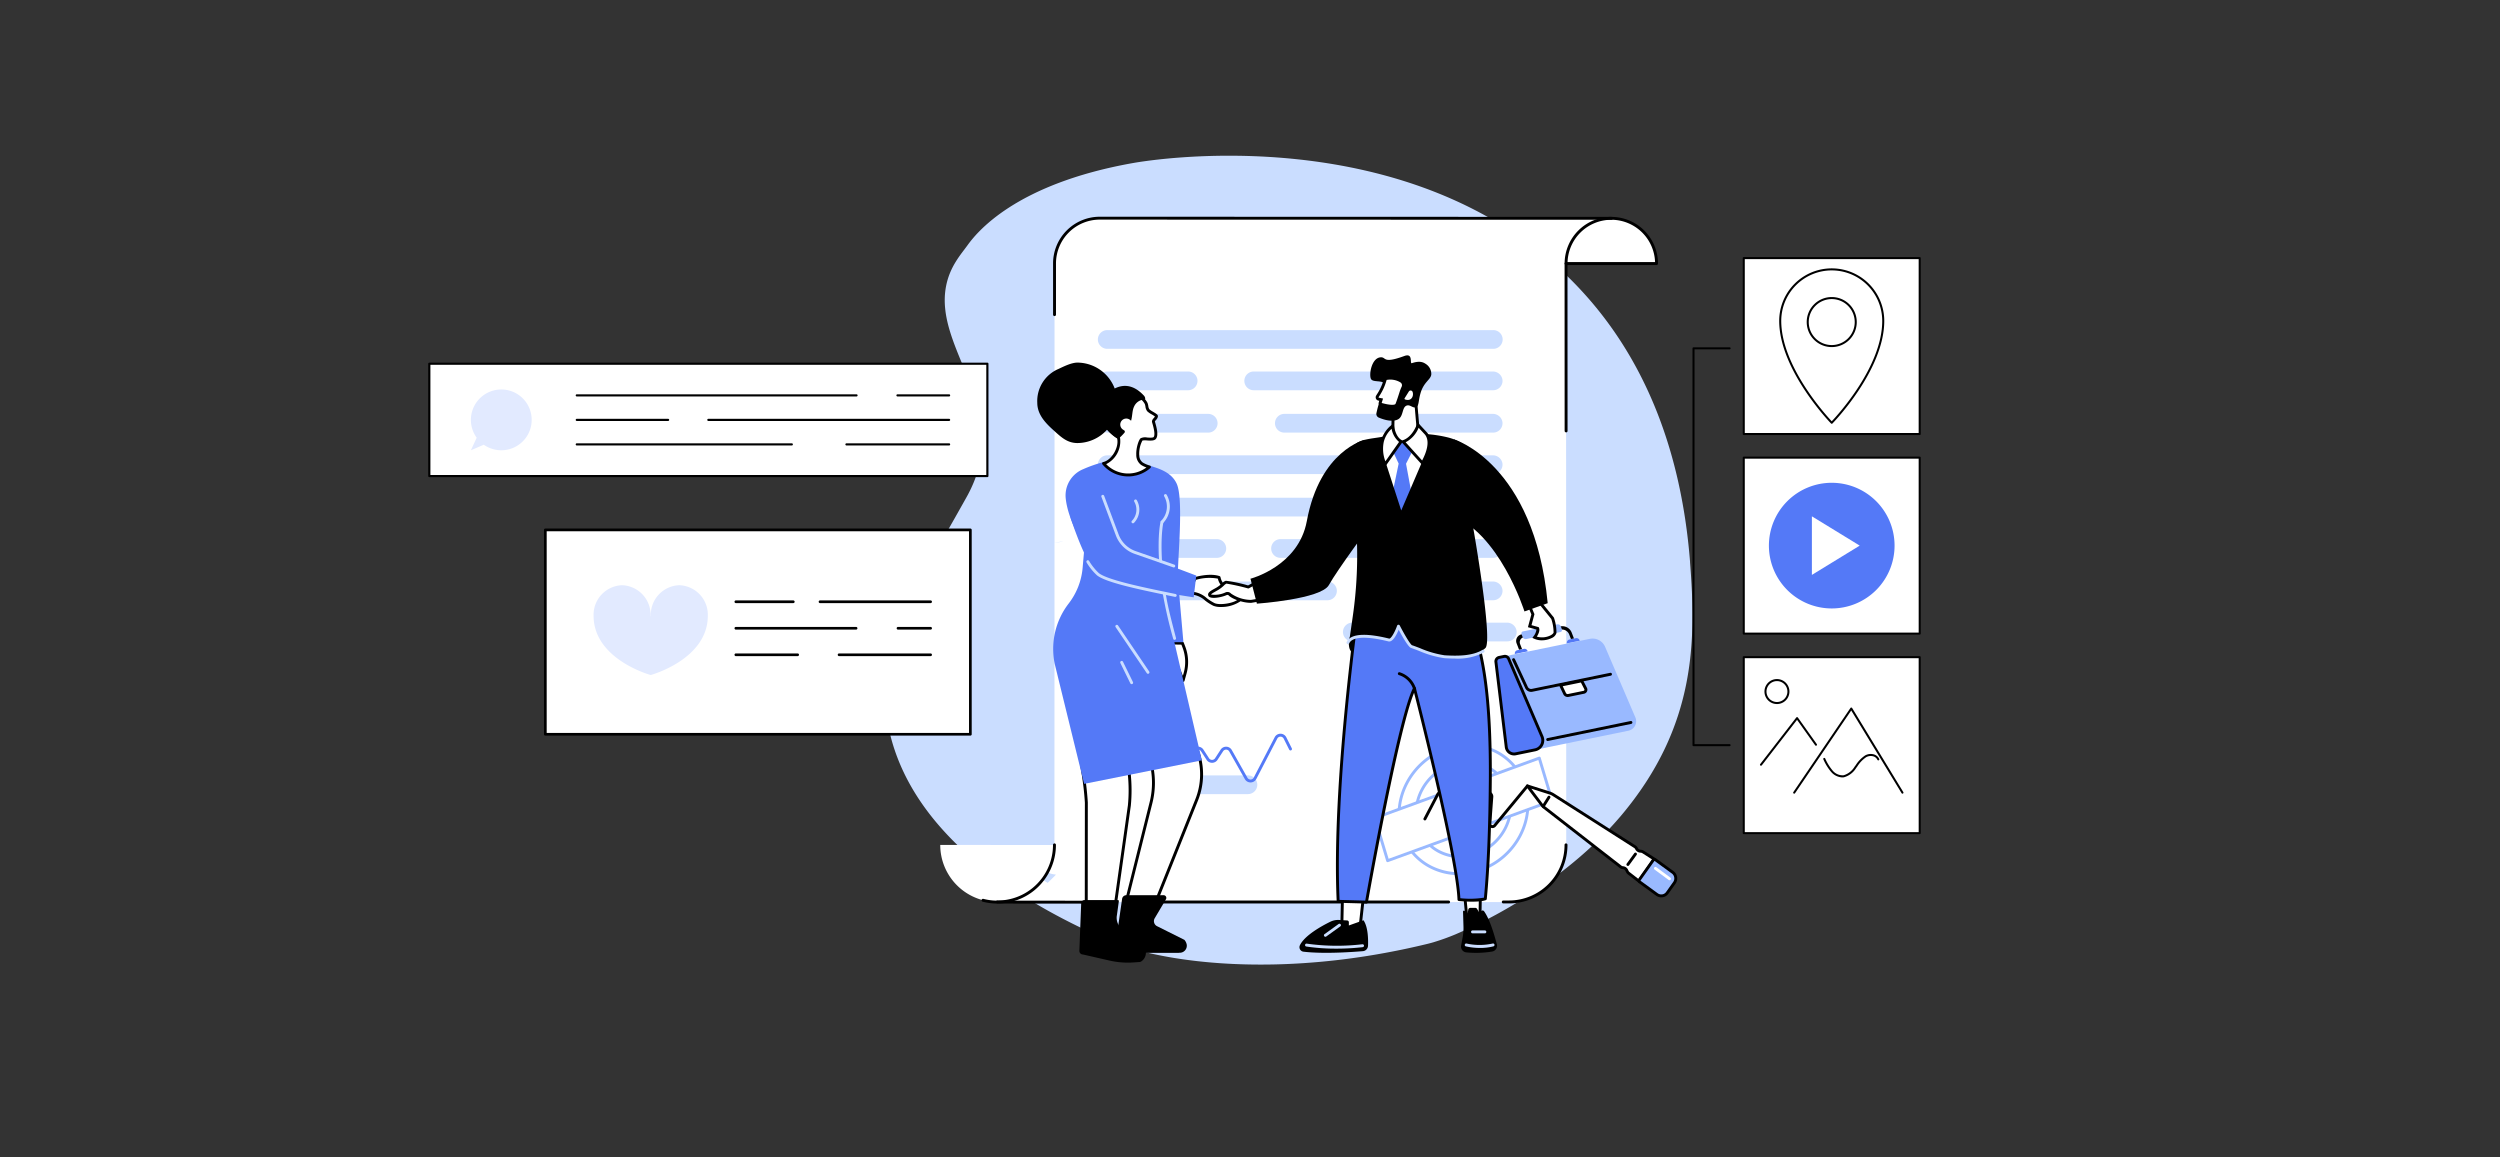 <svg xmlns="http://www.w3.org/2000/svg" xmlns:xlink="http://www.w3.org/1999/xlink" width="648" height="300" viewBox="0 0 648 300">
  <rect x="0" y="0" width="648" height="300" fill="#333333" stroke="none"/>
  <defs>
    <clipPath id="clip-path">
      <rect id="Image" width="648" height="300" rx="10" transform="translate(0 2509.767)" fill="#fff"/>
    </clipPath>
    <clipPath id="clip-path-2">
      <rect id="Rectangle_34187" data-name="Rectangle 34187" width="145.207" height="29.672" fill="none"/>
    </clipPath>
    <clipPath id="clip-path-3">
      <rect id="Rectangle_34192" data-name="Rectangle 34192" width="59.156" height="149.575" fill="none"/>
    </clipPath>
    <clipPath id="clip-path-4">
      <rect id="Rectangle_34194" data-name="Rectangle 34194" width="110.866" height="53.672" fill="none"/>
    </clipPath>
  </defs>
  <g id="Creating_Content_to_Close_Deals" data-name="Creating Content to Close Deals" transform="translate(0 -2509.767)">
    <g id="Mask_Group_686" data-name="Mask Group 686" clip-path="url(#clip-path)">
      <g id="Group_121971" data-name="Group 121971" transform="translate(229.303 2550.13)">
        <path id="Path_60118" data-name="Path 60118" d="M208.763,105.336c-2.438-31.167-13.046-53.952-28.027-70.222h0c-.514-.559-1.334-1.438-2.365-2.483C136.447-9.849,69.53.985,64.451,1.884,33.6,7.348,23.725,20.09,21.424,23.281c-1.663,2.307-4.434,5.339-5.458,10.287-3.5,16.9,17.979,32.168,5.266,54.921-1.988,3.558-3.842,6.82-5.559,9.844h0C9.152,109.805,4.6,117.809,2.141,125.238c0,0,0,0,0,.005A39.937,39.937,0,0,0,0,137.982c-.04,13.071,4.889,24.714,13.453,34.9a78.029,78.029,0,0,0,5.527,5.9,0,0,0,0,0,0,0,95.664,95.664,0,0,0,8.934,7.584h0c.252.191.5.379.758.567q.442.328.89.649v0q2.033,1.473,4.182,2.888l3.016,1.929q3.661,2.275,7.595,4.393.788.424,1.583.842l.279.145q.667.347,1.342.692c.043.023.088.046.131.066.257.132.517.265.777.394h0q2.958,1.485,6.041,2.891,1.664.756,3.362,1.491a60.233,60.233,0,0,0,9.143,2.99c.876.219,1.79.433,2.732.639h.011q2.319.5,4.889.934c14.667,2.453,35.335,2.906,59.442-2.1q3.315-.687,6.716-1.514c.466-.115.956-.247,1.473-.4a58.5,58.5,0,0,0,5.7-2.049,125.669,125.669,0,0,0,26.891-15.748q1.479-1.126,2.931-2.311c1.4-1.137,2.784-2.316,4.133-3.53a92.131,92.131,0,0,0,9.044-9.281c19.352-23.049,19.377-45.157,17.777-65.623" fill="#caddff"/>
        <path id="Path_60119" data-name="Path 60119" d="M311.446,153.05a11.7,11.7,0,0,0-11.724-11.729h-.306l-18.16-.005h0l-114.123-.035A11.731,11.731,0,0,0,155.4,153.007v13.28l0,59.207a10.778,10.778,0,0,1,2-.4c.09-.009.179-.014.268-.021l-2.271.417-.02,78.232,0,.025-4.447,0h-1.329l-3.448,0-4.072,0-2.352,0-13.949-.008a14.8,14.8,0,0,0,14.8,14.8h52.283l35.651,0h44.72a14.8,14.8,0,0,0,14.8-14.8V302.9l0-4.443v-5.605l-.018-51.465,0-7.356L288,196.421l-.015-43.376h5.575ZM153.622,313.568q-.663-.413-1.3-.821a.616.616,0,0,0,.051-.066c.2-.265.4-.541.581-.821a14.766,14.766,0,0,0,.963-1.7,3.029,3.029,0,0,1-.156.316c-.3.507.672.795,2.014.957q-.995,1.039-2.149,2.131" transform="translate(-111.371 -125.094)" fill="#fff"/>
        <path id="Path_60120" data-name="Path 60120" d="M252.036,1571.363a.379.379,0,0,1,0-.758,14.326,14.326,0,0,0,11.434-5.632.552.552,0,0,0,.035-.044l.016-.022c.182-.236.367-.5.565-.8a14.388,14.388,0,0,0,2.373-7.9v-.024a.379.379,0,1,1,.758,0v.025a15.146,15.146,0,0,1-2.5,8.317c-.206.313-.4.586-.59.834a1.018,1.018,0,0,1-.072.093,15.064,15.064,0,0,1-12.019,5.91" transform="translate(-222.824 -1377.553)"/>
        <path id="Path_60121" data-name="Path 60121" d="M1538.651,150.773a.379.379,0,0,1-.379-.379,12.117,12.117,0,0,1,12.1-12.1.379.379,0,1,1,0,.758,11.358,11.358,0,0,0-11.345,11.346.379.379,0,0,1-.379.379" transform="translate(-1362.027 -122.447)"/>
        <path id="Path_60122" data-name="Path 60122" d="M513.972,193.877a.379.379,0,0,1-.379-.379l-.015-43.376a.379.379,0,0,1,.379-.379l23.074,0a11.362,11.362,0,0,0-11.34-10.971l-132.59-.039a11.361,11.361,0,0,0-11.35,11.347v13.278a.379.379,0,1,1-.758,0V150.085a12.12,12.12,0,0,1,12.108-12.1l132.59.039a12.119,12.119,0,0,1,12.1,12.107.379.379,0,0,1-.379.379l-23.08,0,.015,43a.379.379,0,0,1-.379.379" transform="translate(-337.342 -122.172)"/>
        <path id="Path_60123" data-name="Path 60123" d="M245.649,1682.339h0l-22.44-.022a15.139,15.139,0,0,1-3.813-.486.379.379,0,0,1,.191-.733,14.387,14.387,0,0,0,3.622.462l22.44.022a.379.379,0,0,1,0,.758" transform="translate(-194.008 -1488.479)"/>
        <path id="Path_60124" data-name="Path 60124" d="M559.53,1685.766a.379.379,0,0,1,0-.758l81.729,0a.379.379,0,1,1,0,.758Z" transform="translate(-495.086 -1491.951)"/>
        <path id="Path_60125" data-name="Path 60125" d="M1398.128,1571.326h-1.516a.379.379,0,1,1,0-.758h1.516a14.409,14.409,0,0,0,14.363-14.421.379.379,0,0,1,.758,0,15.167,15.167,0,0,1-15.121,15.179" transform="translate(-1236.262 -1377.52)"/>
        <path id="Path_60126" data-name="Path 60126" d="M482.351,396.941a2.438,2.438,0,0,0,2.448,2.427h99.993a2.428,2.428,0,1,0,0-4.855H484.8a2.438,2.438,0,0,0-2.448,2.427" transform="translate(-427.086 -349.314)" fill="#caddff"/>
        <path id="Path_60127" data-name="Path 60127" d="M482.351,776.122a2.438,2.438,0,0,0,2.448,2.427H573.95a2.428,2.428,0,1,0,0-4.855H484.8a2.438,2.438,0,0,0-2.448,2.427" transform="translate(-427.086 -685.051)" fill="#caddff"/>
        <path id="Path_60128" data-name="Path 60128" d="M644.455,1404.285a2.438,2.438,0,0,0,2.447,2.427h17.823a2.428,2.428,0,1,0,0-4.855H646.9a2.438,2.438,0,0,0-2.447,2.428" transform="translate(-570.617 -1241.242)" fill="#caddff"/>
        <path id="Path_60129" data-name="Path 60129" d="M484.8,963.286a2.436,2.436,0,0,0-2.442,2.59,2.5,2.5,0,0,0,2.526,2.266h56.932a2.428,2.428,0,1,0,0-4.855Z" transform="translate(-427.086 -852.92)" fill="#caddff"/>
        <path id="Path_60130" data-name="Path 60130" d="M1168.7,963.286h-24.34a2.428,2.428,0,1,0,0,4.855h24.425a2.436,2.436,0,0,0,2.442-2.59,2.5,2.5,0,0,0-2.526-2.266" transform="translate(-1011.08 -852.92)" fill="#caddff"/>
        <path id="Path_60131" data-name="Path 60131" d="M932.1,867.376H877.141a2.428,2.428,0,1,0,0,4.855h55.041a2.437,2.437,0,0,0,2.442-2.59,2.5,2.5,0,0,0-2.526-2.266" transform="translate(-774.477 -767.998)" fill="#caddff"/>
        <path id="Path_60132" data-name="Path 60132" d="M1079.532,1056.325h-40.016a2.428,2.428,0,1,0,0,4.855h40.1a2.436,2.436,0,0,0,2.442-2.59,2.5,2.5,0,0,0-2.526-2.266" transform="translate(-918.248 -935.299)" fill="#caddff"/>
        <path id="Path_60133" data-name="Path 60133" d="M484.8,867.376a2.436,2.436,0,0,0-2.442,2.59,2.5,2.5,0,0,0,2.526,2.266h28.246a2.428,2.428,0,1,0,0-4.855Z" transform="translate(-427.086 -767.998)" fill="#caddff"/>
        <path id="Path_60134" data-name="Path 60134" d="M484.8,677.785a2.436,2.436,0,0,0-2.442,2.59,2.5,2.5,0,0,0,2.526,2.266h61.828a2.428,2.428,0,1,0,0-4.856Z" transform="translate(-427.086 -600.129)" fill="#caddff"/>
        <path id="Path_60135" data-name="Path 60135" d="M1246.359,677.785h-14.292a2.428,2.428,0,1,0,0,4.856h14.376a2.436,2.436,0,0,0,2.442-2.59,2.5,2.5,0,0,0-2.526-2.266" transform="translate(-1088.738 -600.129)" fill="#caddff"/>
        <path id="Path_60136" data-name="Path 60136" d="M484.8,488.194a2.436,2.436,0,0,0-2.442,2.59,2.5,2.5,0,0,0,2.526,2.266h20.859a2.428,2.428,0,1,0,0-4.856Z" transform="translate(-427.086 -432.262)" fill="#caddff"/>
        <path id="Path_60137" data-name="Path 60137" d="M877.98,488.194H816.021a2.428,2.428,0,1,0,0,4.856h62.044a2.436,2.436,0,0,0,2.442-2.59,2.5,2.5,0,0,0-2.526-2.266" transform="translate(-720.359 -432.262)" fill="#caddff"/>
        <path id="Path_60138" data-name="Path 60138" d="M484.8,584.1a2.436,2.436,0,0,0-2.442,2.59,2.5,2.5,0,0,0,2.526,2.266H510.9a2.428,2.428,0,1,0,0-4.855Z" transform="translate(-427.086 -517.184)" fill="#caddff"/>
        <path id="Path_60139" data-name="Path 60139" d="M939.709,584.1H885.737a2.428,2.428,0,1,0,0,4.855h54.056a2.436,2.436,0,0,0,2.442-2.59,2.5,2.5,0,0,0-2.526-2.266" transform="translate(-782.088 -517.184)" fill="#caddff"/>
        <path id="Path_60140" data-name="Path 60140" d="M655.247,1320.561a.379.379,0,0,1-.329-.567l4.662-8.158a1.691,1.691,0,0,1,2.885-.083l1.452,2.233a.933.933,0,0,0,1.564,0l1.444-2.222a1.691,1.691,0,0,1,2.89.09l4.048,7.176a.933.933,0,0,0,1.64-.029l5.431-10.459a1.683,1.683,0,0,1,1.5-.911h.013a1.684,1.684,0,0,1,1.5.935l1.426,2.853a.379.379,0,0,1-.678.339l-1.427-2.853a.933.933,0,0,0-1.662-.013l-5.431,10.459a1.691,1.691,0,0,1-2.973.052l-4.048-7.176a.926.926,0,0,0-.783-.474.937.937,0,0,0-.811.424l-1.444,2.222a1.685,1.685,0,0,1-1.418.769h0a1.685,1.685,0,0,1-1.417-.769l-1.452-2.233a.933.933,0,0,0-1.592.045l-4.662,8.158a.378.378,0,0,1-.329.191" transform="translate(-579.838 -1157.813)" fill="#5479f7"/>
        <path id="Path_60141" data-name="Path 60141" d="M1176.205,1364.1a16.174,16.174,0,0,1-7.282-1.715,15.3,15.3,0,0,1-7.853-9.378c-2.636-8.787,2.562-18.612,11.585-21.9a16.719,16.719,0,0,1,13.347.621,15.3,15.3,0,0,1,7.853,9.378c2.636,8.787-2.561,18.612-11.585,21.9a17.709,17.709,0,0,1-6.066,1.094m2.516-33.329a16.946,16.946,0,0,0-5.805,1.048c-8.654,3.154-13.641,12.561-11.119,20.971a14.546,14.546,0,0,0,7.467,8.919,15.968,15.968,0,0,0,12.748.586c8.654-3.154,13.642-12.561,11.119-20.971a14.546,14.546,0,0,0-7.467-8.919,15.424,15.424,0,0,0-6.943-1.634" transform="translate(-1027.436 -1177.629)" fill="#99b9ff"/>
        <path id="Path_60142" data-name="Path 60142" d="M1210.739,1393.81a11.988,11.988,0,0,1-5.4-1.271,11.342,11.342,0,0,1-5.823-6.954c-1.952-6.509,1.9-13.785,8.577-16.22a12.389,12.389,0,0,1,9.89.461,11.342,11.342,0,0,1,5.823,6.954c1.953,6.509-1.9,13.785-8.577,16.22a13.111,13.111,0,0,1-4.493.81m1.849-24.5a12.361,12.361,0,0,0-4.232.764c-6.311,2.3-9.95,9.159-8.111,15.29a10.592,10.592,0,0,0,5.437,6.495,11.637,11.637,0,0,0,9.291.426c6.311-2.3,9.95-9.159,8.111-15.29a10.592,10.592,0,0,0-5.437-6.494,11.236,11.236,0,0,0-5.058-1.19" transform="translate(-1061.637 -1211.756)" fill="#99b9ff"/>
        <path id="Path_60143" data-name="Path 60143" d="M1154.9,1373.781l-42.625,15.534-3.317-11.057,42.625-15.534Z" transform="translate(-981.896 -1206.592)" fill="#fff"/>
        <path id="Path_60144" data-name="Path 60144" d="M1109.342,1386.766a.378.378,0,0,1-.363-.27l-3.317-11.057a.379.379,0,0,1,.233-.465l42.625-15.534a.379.379,0,0,1,.493.247l3.317,11.057a.379.379,0,0,1-.233.465l-42.625,15.534a.377.377,0,0,1-.13.023m-2.851-11.2,3.1,10.33,41.912-15.274-3.1-10.33Z" transform="translate(-978.969 -1203.664)" fill="#99b9ff"/>
        <path id="Path_60145" data-name="Path 60145" d="M1236.762,1433.7a1.09,1.09,0,0,1-.407-.079,1.032,1.032,0,0,1-.646-1.056l.519-6.956a.616.616,0,0,0-.437-.672.788.788,0,0,0-.919.38l-2.54,4.257a1.142,1.142,0,0,1-1.285.536,1.023,1.023,0,0,1-.766-1.005.27.27,0,0,0-.192-.274.381.381,0,0,0-.425.151l-2.669,3.534a1.142,1.142,0,0,1-1.215.43,1.024,1.024,0,0,1-.758-.892l-.751-6.747a.609.609,0,0,0-.515-.559.8.8,0,0,0-.862.442l-3.292,6.314a.379.379,0,1,1-.672-.35l3.291-6.313a1.564,1.564,0,0,1,1.674-.837,1.372,1.372,0,0,1,1.129,1.22l.752,6.747a.27.27,0,0,0,.205.245.382.382,0,0,0,.409-.155l2.669-3.535a1.131,1.131,0,0,1,1.268-.413,1.031,1.031,0,0,1,.711.989.269.269,0,0,0,.207.279.385.385,0,0,0,.436-.194l2.54-4.257a1.534,1.534,0,0,1,1.8-.714,1.365,1.365,0,0,1,.965,1.451l-.519,6.956a.273.273,0,0,0,.173.3.37.37,0,0,0,.431-.129l8.474-10.252a.379.379,0,0,1,.584.483l-8.474,10.252a1.159,1.159,0,0,1-.89.428" transform="translate(-1079.234 -1259.428)"/>
        <path id="Path_60146" data-name="Path 60146" d="M1486.978,1444.661l-3.969,5.737-2.671-2.079a1.189,1.189,0,0,1-.345-.432l-.144-.306a1.18,1.18,0,0,0-.976-.676,1.167,1.167,0,0,1-.63-.244l-19.865-15.439a2.373,2.373,0,0,1-.436-.441l-3.845-5.08,5.8,1.846a3.837,3.837,0,0,1,.9.422l21.145,13.482a1.189,1.189,0,0,1,.423.469l.024.048a1.18,1.18,0,0,0,.953.648l.2.017a1.166,1.166,0,0,1,.53.179Z" transform="translate(-1287.498 -1262.357)" fill="#fff"/>
        <path id="Path_60147" data-name="Path 60147" d="M1480.081,1447.849a.379.379,0,0,1-.233-.08l-2.671-2.079a1.574,1.574,0,0,1-.455-.569l-.144-.306a.8.8,0,0,0-.66-.459,1.541,1.541,0,0,1-.834-.322l-19.866-15.438a2.749,2.749,0,0,1-.505-.512l-3.845-5.079a.379.379,0,0,1,.417-.59l5.8,1.846a4.223,4.223,0,0,1,.988.463l21.146,13.482a1.569,1.569,0,0,1,.558.618l.024.047a.8.8,0,0,0,.646.441l.2.017a1.552,1.552,0,0,1,.7.238l2.9,1.847a.379.379,0,0,1,.108.535l-3.969,5.737a.381.381,0,0,1-.312.163m-27.889-24.352,3.125,4.128a1.99,1.99,0,0,0,.366.371l19.866,15.438a.783.783,0,0,0,.425.165,1.558,1.558,0,0,1,1.29.892l.144.306a.812.812,0,0,0,.235.294l2.354,1.833,3.517-5.084-2.565-1.635a.785.785,0,0,0-.357-.121l-.2-.017a1.565,1.565,0,0,1-1.261-.856l-.024-.047a.81.81,0,0,0-.288-.32l-21.145-13.482a3.456,3.456,0,0,0-.811-.38Z" transform="translate(-1284.568 -1259.428)"/>
        <path id="Path_60148" data-name="Path 60148" d="M1486.948,1451.231a.379.379,0,0,1-.32-.581l1.475-2.34a.379.379,0,1,1,.641.4l-1.475,2.34a.378.378,0,0,1-.321.177" transform="translate(-1316.248 -1282.217)"/>
        <path id="Path_60149" data-name="Path 60149" d="M1711.293,1601.175l-4.441-3.235a.422.422,0,0,1-.1-.585l3.591-5.061a.422.422,0,0,1,.593-.1l4.432,3.229a1.967,1.967,0,0,1,.478,2.715l-1.866,2.629a1.909,1.909,0,0,1-2.692.406" transform="translate(-1511.139 -1409.703)" fill="#99b9ff"/>
        <path id="Path_60150" data-name="Path 60150" d="M1709.526,1599.008a2.333,2.333,0,0,1-1.377-.454l-4.441-3.235a.8.8,0,0,1-.182-1.111l3.591-5.061a.8.8,0,0,1,1.125-.184l4.433,3.229a2.349,2.349,0,0,1,.564,3.24l-1.866,2.63a2.232,2.232,0,0,1-1.471.916,2.326,2.326,0,0,1-.376.031m-.931-1.066a1.57,1.57,0,0,0,1.185.288,1.478,1.478,0,0,0,.976-.607l1.866-2.63a1.589,1.589,0,0,0-.392-2.189l-4.432-3.229a.043.043,0,0,0-.033-.008.041.041,0,0,0-.028.017l-3.591,5.062a.043.043,0,0,0,.01.06Z" transform="translate(-1508.219 -1406.775)"/>
        <path id="Path_60151" data-name="Path 60151" d="M1678.469,1580.1a.379.379,0,0,1-.306-.6l1.951-2.687a.379.379,0,1,1,.613.445l-1.951,2.687a.378.378,0,0,1-.307.156" transform="translate(-1485.826 -1396.012)"/>
        <path id="Path_60152" data-name="Path 60152" d="M1744.656,1612.541a.379.379,0,0,1-.225-.074l-3.618-2.675a.379.379,0,1,1,.45-.609l3.619,2.675a.379.379,0,0,1-.226.684" transform="translate(-1541.227 -1424.748)" fill="#fff"/>
        <path id="Path_60153" data-name="Path 60153" d="M537.936,1278.721l2.345,6.3a17.822,17.822,0,0,1-.154,12.838l-12.9,32.261,8.137,6.916h-16.68l9.617-38.469a21.2,21.2,0,0,0-.163-10.9l-2.945-10.44Z" transform="translate(-459.252 -1130.895)" fill="#fff"/>
        <path id="Path_60154" data-name="Path 60154" d="M532.431,1334.484h-16.68a.379.379,0,0,1-.368-.471L525,1295.544a20.855,20.855,0,0,0-.16-10.7L521.9,1274.4a.379.379,0,0,1,.409-.479l12.748,1.492a.379.379,0,0,1,.311.244l2.345,6.3a18.167,18.167,0,0,1-.158,13.111l-12.8,32.008,7.929,6.74a.379.379,0,0,1-.245.668m-16.2-.758H531.4l-7.352-6.249a.379.379,0,0,1-.106-.429l12.9-32.261a17.41,17.41,0,0,0,.151-12.565l-2.264-6.082-11.955-1.4,2.791,9.9a21.612,21.612,0,0,1,.166,11.092Z" transform="translate(-456.324 -1127.965)"/>
        <path id="Path_60155" data-name="Path 60155" d="M441.782,1192.006l2.586,23.451a40.772,40.772,0,0,1,.053,8.434l-4.357,30.814,6.736,7.142a.847.847,0,0,1-.5,1.537l-13.063-1.4.034-38.875a75.451,75.451,0,0,0-.866-7.641l-2.107-12.746Z" transform="translate(-380.998 -1055.436)" fill="#fff"/>
        <path id="Path_60156" data-name="Path 60156" d="M443.381,1260.835l-.048,0-13.063-1.4a.379.379,0,0,1-.338-.377l.035-38.875a75.5,75.5,0,0,0-.861-7.579L427,1199.854a.379.379,0,0,1,.115-.339L438.6,1188.8a.379.379,0,0,1,.635.235l2.586,23.451a41.234,41.234,0,0,1,.053,8.512l-4.333,30.65,6.587,6.985a1.226,1.226,0,0,1-.743,2.2m-12.691-2.121,12.7,1.363a.468.468,0,0,0,.259-.849.388.388,0,0,1-.056-.048l-6.736-7.142a.379.379,0,0,1-.1-.313l4.357-30.814a40.45,40.45,0,0,0-.054-8.339l-2.5-22.7-10.781,10.059,2.074,12.546a76.109,76.109,0,0,1,.87,7.68Z" transform="translate(-378.07 -1052.508)"/>
        <path id="Path_60157" data-name="Path 60157" d="M528.294,1687.876h9.533a1.833,1.833,0,0,0,1.836-2.1,2.617,2.617,0,0,0-.61-1.247l-7.091-3.546a1.465,1.465,0,0,1-.6-2.057l2.912-4.913a.7.7,0,0,0-.6-1.056H524a1.1,1.1,0,0,0-1.087.942l-1.22,8.461-.607,3.4a1.5,1.5,0,0,0,1.389,1.765Z" transform="translate(-461.363 -1481.283)"/>
        <path id="Path_60158" data-name="Path 60158" d="M441.831,1684.006h8.656a.233.233,0,0,1,.231.265l-.5,3.638a3.723,3.723,0,0,0,1.087,3.392l.785.584,4.628,3.7a2.661,2.661,0,0,1-.086,4.242,1.014,1.014,0,0,1-.51.224l-1.519.109a21.447,21.447,0,0,1-6.315-.483l-6.869-1.57a.936.936,0,0,1-.935-.972l.473-12.292a.874.874,0,0,1,.873-.841" transform="translate(-390.016 -1491.064)"/>
        <path id="Path_60159" data-name="Path 60159" d="M645.281,1102.284l.389,1.018a10.779,10.779,0,0,1,.317,6.735l-.529,1.905-3.844-9.733Z" transform="translate(-568.104 -975.928)" fill="#fff"/>
        <path id="Path_60160" data-name="Path 60160" d="M642.53,1109.39a.379.379,0,0,1-.352-.24l-3.844-9.733a.379.379,0,0,1,.041-.355.361.361,0,0,1,.319-.162l3.666.074a.379.379,0,0,1,.346.243l.389,1.019a11.234,11.234,0,0,1,.329,6.972l-.529,1.905a.379.379,0,0,1-.345.277h-.02m-3.282-9.722,3.22,8.153.227-.817a10.473,10.473,0,0,0-.306-6.5l-.3-.78Z" transform="translate(-565.174 -972.994)"/>
        <path id="Path_60161" data-name="Path 60161" d="M693.468,952.015s3.706-1.109,6.2-.271a4.208,4.208,0,0,0,1.353,2.354c1.055.757,3.706,1.217,4.139,2.76s-4.978,2.732-6.845,1.867-3.49-2.868-5.3-2.868.46-3.842.46-3.842" transform="translate(-612.986 -842.424)" fill="#fff"/>
        <path id="Path_60162" data-name="Path 60162" d="M697.2,956.449a4.81,4.81,0,0,1-1.926-.319,12.93,12.93,0,0,1-2.113-1.347,5.785,5.785,0,0,0-3.03-1.486.988.988,0,0,1-.928-.482c-.59-1.035.781-3.456,1.062-3.931a.379.379,0,0,1,.218-.17c.156-.047,3.851-1.134,6.425-.267a.379.379,0,0,1,.252.29,3.847,3.847,0,0,0,1.2,2.115,7.534,7.534,0,0,0,1.327.649c1.225.515,2.614,1.1,2.956,2.316a1.194,1.194,0,0,1-.5,1.276,8.827,8.827,0,0,1-4.939,1.356m-6.359-7.049c-.668,1.167-1.219,2.621-.98,3.039.017.03.057.1.27.1a6.364,6.364,0,0,1,3.478,1.632,12.355,12.355,0,0,0,1.984,1.271c1.323.614,4.887.068,6.055-.926.216-.184.306-.351.265-.494-.243-.865-1.452-1.374-2.519-1.822a7.956,7.956,0,0,1-1.476-.732,4.353,4.353,0,0,1-1.452-2.364,12.251,12.251,0,0,0-5.625.3" transform="translate(-610.105 -839.484)"/>
        <path id="Path_60163" data-name="Path 60163" d="M412.661,740.036h2.073a.245.245,0,0,0,.245-.267c-.168-1.89-1.174-13.262-1.4-16.291-.248-3.306,1.617-20.316-.319-24.533-1.411-3.075-4.785-3.968-6.947-4.659-1.633,1.436-2.932,2.624-5.278,2.624a8.978,8.978,0,0,1-6.873-3.534A34.988,34.988,0,0,0,389,695.19a7.354,7.354,0,0,0-4.518,7.438c.544,5.838,4.872,12.668,4.872,12.668l-.479,5.478a17.555,17.555,0,0,1-3.6,9.209,19.271,19.271,0,0,0-3.634,15.659l7.624,31.106,30.513-6.1Z" transform="translate(-337.563 -613.934)" fill="#5479f7"/>
        <path id="Path_60164" data-name="Path 60164" d="M428.8,770.527l3.749,10.014a7.67,7.67,0,0,0,4.475,4.486l16.016,6.044-.667,5.636s-21.285-3.086-24.847-6c-3.333-2.727-7.09-14.726-7.09-14.726Z" transform="translate(-372.268 -682.246)" fill="#5479f7"/>
        <path id="Path_60165" data-name="Path 60165" d="M479.429,924.745a.384.384,0,0,1-.078-.008l-1.742-.361c-7.2-1.485-16.154-3.334-18.472-5.23a14.812,14.812,0,0,1-2.671-3.31.379.379,0,1,1,.64-.405,14.3,14.3,0,0,0,2.51,3.129c2.173,1.778,11.4,3.683,18.145,5.074l1.744.361a.379.379,0,0,1-.077.75" transform="translate(-404.115 -810.393)" fill="#caddff"/>
        <path id="Path_60166" data-name="Path 60166" d="M508.906,786.039a.381.381,0,0,1-.125-.021L498.6,782.456a8.054,8.054,0,0,1-4.7-4.711l-3.749-10.014a.379.379,0,1,1,.71-.266l3.749,10.014a7.29,7.29,0,0,0,4.254,4.265l10.17,3.559a.379.379,0,0,1-.125.737" transform="translate(-433.969 -679.316)" fill="#caddff"/>
        <path id="Path_60167" data-name="Path 60167" d="M632.26,999.531a.379.379,0,0,1-.366-.283l-.019-.073a118.8,118.8,0,0,1-2.672-11.6.379.379,0,0,1,.75-.113c.5,3.319,1.546,7.3,2.655,11.521l.019.073a.379.379,0,0,1-.367.475" transform="translate(-557.109 -874.041)" fill="#caddff"/>
        <path id="Path_60168" data-name="Path 60168" d="M620.3,836.377a.379.379,0,0,1-.378-.356c-.41-6.849.347-10.044.379-10.176a.379.379,0,0,1,.736.18c-.008.032-.76,3.236-.359,9.952a.379.379,0,0,1-.356.4H620.3" transform="translate(-548.789 -730.969)" fill="#caddff"/>
        <path id="Path_60169" data-name="Path 60169" d="M558.78,783.829a.379.379,0,0,1-.273-.642,4.172,4.172,0,0,0,.617-4.971.379.379,0,0,1,.657-.378,4.93,4.93,0,0,1-.729,5.875.378.378,0,0,1-.273.116" transform="translate(-494.422 -688.551)" fill="#caddff"/>
        <path id="Path_60170" data-name="Path 60170" d="M624.869,773.08a.379.379,0,0,1-.273-.642,5.353,5.353,0,0,0,.792-6.378.379.379,0,0,1,.657-.378,6.11,6.11,0,0,1-.9,7.281.377.377,0,0,1-.273.116" transform="translate(-552.939 -677.787)" fill="#caddff"/>
        <path id="Path_60171" data-name="Path 60171" d="M530.385,1073.976a.378.378,0,0,1-.314-.167l-8.078-11.933a.379.379,0,1,1,.628-.425l8.078,11.933a.379.379,0,0,1-.313.591" transform="translate(-462.129 -939.691)" fill="#caddff"/>
        <path id="Path_60172" data-name="Path 60172" d="M535.839,1148.906a.379.379,0,0,1-.34-.212l-2.586-5.271a.379.379,0,0,1,.68-.334l2.586,5.271a.379.379,0,0,1-.34.546" transform="translate(-471.82 -1011.934)" fill="#caddff"/>
        <path id="Path_60173" data-name="Path 60173" d="M502.959,535.146c-.032-.353-1.734-1.092-2.119-1.541s-.321-1.124-.546-1.734a4.607,4.607,0,0,0-1.07-1.354c-4.723-5.708-10.045.6-10.045.6-1.127,1.573-.723,3.888-.162,5.2a11.3,11.3,0,0,0,4.069,4.336q.047.194.08.38c.425,2.391-1.5,5.757-3.863,6.328l-.064.016a8.318,8.318,0,0,0,11.884.9,7.662,7.662,0,0,1-1.957-.852c-2.067-1.393-.6-5.867-.091-6.285s2.923.3,3.449-.388c.775-1.008-.367-4.011-.367-4.3,0-.137.188-.362.383-.6.215-.26.437-.534.42-.72" transform="translate(-432.496 -467.619)" fill="#fff"/>
        <path id="Path_60174" data-name="Path 60174" d="M492.738,547.817a8.7,8.7,0,0,1-6.678-3.119.379.379,0,0,1,.2-.612l.064-.016c2.073-.5,3.98-3.641,3.58-5.894q-.018-.1-.041-.209a11.333,11.333,0,0,1-4.083-4.425c-.525-1.231-1.073-3.789.2-5.571l.018-.024c.108-.128,2.675-3.126,5.927-3.126h.025a6.068,6.068,0,0,1,4.656,2.5,4.708,4.708,0,0,1,1.152,1.487,4.485,4.485,0,0,1,.189.771,1.788,1.788,0,0,0,.289.847,5.48,5.48,0,0,0,.949.639c.8.478,1.226.744,1.26,1.114h0a1.555,1.555,0,0,1-.505,1,3.65,3.65,0,0,0-.29.379c.017.067.066.241.11.4.313,1.108.9,3.17.173,4.11-.417.541-1.378.482-2.307.426a3.816,3.816,0,0,0-1.206.027,7.255,7.255,0,0,0-.821,3.845,2.319,2.319,0,0,0,.887,1.829,7.289,7.289,0,0,0,1.861.805.379.379,0,0,1,.135.646,8.7,8.7,0,0,1-5.746,2.173m-5.713-3.18a7.937,7.937,0,0,0,10.435.86,6.435,6.435,0,0,1-1.395-.676,3.181,3.181,0,0,1-1.235-2.639c-.078-1.752.63-3.859,1.117-4.254a2.714,2.714,0,0,1,1.727-.193c.557.034,1.49.091,1.661-.131.491-.638-.085-2.675-.3-3.442a2.756,2.756,0,0,1-.145-.627,1.452,1.452,0,0,1,.454-.819,3.787,3.787,0,0,0,.324-.432,7.5,7.5,0,0,0-.866-.563,5.158,5.158,0,0,1-1.138-.8,2.388,2.388,0,0,1-.459-1.205,3.837,3.837,0,0,0-.154-.644,4.111,4.111,0,0,0-.965-1.2.387.387,0,0,1-.041-.043,5.363,5.363,0,0,0-4.095-2.252h-.021c-2.815,0-5.174,2.657-5.339,2.847-1.068,1.508-.574,3.737-.112,4.819a10.956,10.956,0,0,0,3.916,4.159.378.378,0,0,1,.173.236q.05.205.085.4a6.623,6.623,0,0,1-3.626,6.594m12.695-12.3h0Z" transform="translate(-429.607 -464.691)"/>
        <path id="Path_60175" data-name="Path 60175" d="M345.3,478.448a9.042,9.042,0,0,1,5.489-8.778c1.342-.63,3.357-1.649,4.938-1.649a10.427,10.427,0,0,1,0,20.853c-2.673,0-4.245-1.548-6.09-3.2-2.13-1.909-4.336-4.14-4.336-7.225" transform="translate(-305.74 -414.398)"/>
        <path id="Path_60176" data-name="Path 60176" d="M497.135,523.321c-4.334-4.742-8.326-1.814-9.959-.181a5.6,5.6,0,0,0-1.448,2.373,6.41,6.41,0,0,0,.44,4.407,11.305,11.305,0,0,0,3.913,4.318.549.549,0,0,0,.679-.051,14.236,14.236,0,0,0,1.275-1.309.414.414,0,0,0-.1-.628,2.023,2.023,0,0,1-.18-.119,1.562,1.562,0,1,1,1.844-2.488,1.992,1.992,0,0,1,.155.128c.392-1.432.255-2.607.79-3.706a3.079,3.079,0,0,1,2.782-1.805c.277-.33-.185-.939-.185-.939" transform="translate(-429.881 -461.076)"/>
        <path id="Path_60177" data-name="Path 60177" d="M1308.8,1637.042l.924,9.678h3.433l.166-9.519Z" transform="translate(-1158.848 -1449.482)" fill="#fff"/>
        <path id="Path_60178" data-name="Path 60178" d="M1310.229,1644.172H1306.8a.379.379,0,0,1-.377-.343l-.924-9.679a.378.378,0,0,1,.1-.3.383.383,0,0,1,.289-.119l4.523.16a.379.379,0,0,1,.365.385l-.166,9.519a.379.379,0,0,1-.379.372m-3.089-.758h2.716l.153-8.774-3.72-.131Z" transform="translate(-1155.92 -1446.555)"/>
        <path id="Path_60179" data-name="Path 60179" d="M1305.261,1713.059a25.524,25.524,0,0,0,6.72-.217,1.523,1.523,0,0,0,1.209-1.912c-.623-2.216-1.7-6.245-3.3-8.523a.485.485,0,0,0-.823.05l-.288.531-.724-1.212a.541.541,0,0,0-.413-.26l-1.265.007a.541.541,0,0,0-.583.445l-.179,1.02-.767-.681a.25.25,0,0,0-.417.194l.114,3.938a12.532,12.532,0,0,1-.205,2.65l-.428,2.307a1.521,1.521,0,0,0,1.347,1.664" transform="translate(-1154.514 -1506.566)"/>
        <path id="Path_60180" data-name="Path 60180" d="M1316.294,1783.326a16.753,16.753,0,0,1-3.733-.412.379.379,0,0,1,.184-.735,15.625,15.625,0,0,0,6.781,0,.379.379,0,0,1,.193.733,13.561,13.561,0,0,1-3.426.413" transform="translate(-1161.924 -1577.98)" fill="#caddff"/>
        <path id="Path_60181" data-name="Path 60181" d="M1330.225,1753.388h-3.2a.379.379,0,0,1,0-.758h3.2a.379.379,0,0,1,0,.758" transform="translate(-1174.65 -1551.826)" fill="#caddff"/>
        <path id="Path_60182" data-name="Path 60182" d="M1039.944,1641.175l-1.24,11.28-4.739.994.288-13.227Z" transform="translate(-915.5 -1452.297)" fill="#fff"/>
        <path id="Path_60183" data-name="Path 60183" d="M1031.038,1650.9a.379.379,0,0,1-.379-.387l.288-13.227a.379.379,0,0,1,.442-.365l5.69.953a.379.379,0,0,1,.314.415l-1.239,11.28a.38.38,0,0,1-.3.33l-4.739.993a.381.381,0,0,1-.078.008m.658-13.16-.268,12.312,4-.839,1.17-10.651Z" transform="translate(-912.572 -1449.369)"/>
        <path id="Path_60184" data-name="Path 60184" d="M956.228,1735.629c.069-1.76,0-4.907-1.179-6.629l-3.791,1.352v-.811a.473.473,0,0,0-.424-.49l-2.114-.121a4.591,4.591,0,0,0-2.3.473c-2.131,1.049-6.6,3.491-7.848,6.075a1.169,1.169,0,0,0,.908,1.667c2.029.252,6.733.571,15.414-.132a1.447,1.447,0,0,0,1.329-1.382" transform="translate(-830.938 -1530.834)"/>
        <path id="Path_60185" data-name="Path 60185" d="M959.177,1783.747a50.925,50.925,0,0,1-7.9-.552.379.379,0,0,1,.131-.746,55.84,55.84,0,0,0,14.426.162.379.379,0,1,1,.087.753,58.691,58.691,0,0,1-6.745.384" transform="translate(-842.01 -1578.223)" fill="#caddff"/>
        <path id="Path_60186" data-name="Path 60186" d="M994.175,1740.826a.379.379,0,0,1-.222-.686l3.65-2.628a.379.379,0,0,1,.443.615l-3.65,2.628a.377.377,0,0,1-.221.071" transform="translate(-879.934 -1538.377)" fill="#caddff"/>
        <path id="Path_60187" data-name="Path 60187" d="M1050.594,1066.86l4.05-2.578,7.269,3.929a29.117,29.117,0,0,1-7.039,3.127c-6.362,1.747-4.28-4.477-4.28-4.477" transform="translate(-929.936 -942.344)"/>
        <path id="Path_60188" data-name="Path 60188" d="M1029.84,970.936s-6.863,46.887-5.416,78.029l7.332.2s8.4-47.535,12.442-55.391c0,0,11.11,43.338,11.534,54.735,0,0,4.89.492,6.838-.21,1.047-11,1.239-23.653,1.292-30.8.15-20.456-1.8-29.748-2.873-34.156-.983-4.048-2.038-7.337-2.808-9.562l-2.572-7.346Z" transform="translate(-906.875 -855.703)" fill="#5479f7"/>
        <path id="Path_60189" data-name="Path 60189" d="M1028.846,1046.612h-.01l-7.332-.2a.379.379,0,0,1-.368-.361c-1.433-30.822,5.35-77.632,5.419-78.1a.379.379,0,0,1,.31-.319l25.77-4.506a.379.379,0,0,1,.423.248l2.572,7.346c1.085,3.135,2.033,6.363,2.818,9.6,1.306,5.38,3.026,14.783,2.883,34.249-.092,12.568-.515,22.654-1.293,30.833a.379.379,0,0,1-.249.321c-2.007.723-6.8.251-7,.231a.379.379,0,0,1-.341-.363c-.381-10.243-9.566-46.929-11.257-53.61-4.116,10.032-11.887,53.861-11.968,54.319a.379.379,0,0,1-.373.313m-6.97-.944,6.653.178c.805-4.53,8.527-47.612,12.421-55.177a.379.379,0,0,1,.7.079c.11.43,10.915,42.686,11.531,54.481a22.979,22.979,0,0,0,6.121-.147c.761-8.113,1.175-18.1,1.266-30.518.142-19.382-1.565-28.724-2.862-34.064-.78-3.212-1.721-6.417-2.8-9.527l-2.465-7.042-25.183,4.4c-.553,3.871-6.7,47.809-5.389,77.334" transform="translate(-903.965 -852.775)"/>
        <path id="Path_60190" data-name="Path 60190" d="M1165.357,1173.173a.379.379,0,0,1-.361-.263,5.7,5.7,0,0,0-3.7-3.712.379.379,0,0,1,.193-.733,6.466,6.466,0,0,1,4.229,4.213.379.379,0,0,1-.361.495" transform="translate(-1027.992 -1034.58)"/>
        <path id="Path_60191" data-name="Path 60191" d="M1126.147,550.266l-.111,6.693a2.043,2.043,0,0,1-1.512,1.731l-.34.194c-.553.141-.842.259-1.185,1.523l12.206-1.418c.165-.362.112-.784-.427-.828l-.581-.14a2.043,2.043,0,0,1-1.564-1.633l-.739-8.553Z" transform="translate(-994.334 -485.07)" fill="#fff"/>
        <path id="Path_60192" data-name="Path 60192" d="M1120.071,557.857a.379.379,0,0,1-.366-.478c.365-1.341.73-1.6,1.407-1.777l.3-.169a.381.381,0,0,1,.092-.038A1.656,1.656,0,0,0,1122.73,554l.111-6.672a.379.379,0,0,1,.231-.343l5.746-2.43a.379.379,0,0,1,.525.316l.737,8.534a1.661,1.661,0,0,0,1.271,1.314l.561.135a.878.878,0,0,1,.713.418,1.02,1.02,0,0,1,0,.943.379.379,0,0,1-.3.219l-12.206,1.418-.044,0m1.672-1.743-.3.17a.385.385,0,0,1-.094.038c-.348.089-.532.136-.745.712l11.375-1.321a.115.115,0,0,0-.01-.056c-.009-.015-.056-.04-.152-.048a.358.358,0,0,1-.057-.009l-.581-.14a2.415,2.415,0,0,1-1.849-1.934c0-.011,0-.023,0-.035l-.694-8.033-5.039,2.131-.107,6.447c0,.013,0,.026,0,.039a2.409,2.409,0,0,1-1.742,2.038m1.366-2.084h0Z" transform="translate(-991.404 -482.141)"/>
        <path id="Path_60193" data-name="Path 60193" d="M1101.187,452.178c1.663-.182.355,1.8,6.221-.347,2.4-.882,1.324,2.076,1.952,1.86,2.32-.8,3.222-.059,3.789.32a3.09,3.09,0,0,1,1.249,2.581c-.118,1.386-1.925,1.9-2.787,4.859-.605,2.08-.367,3.312-1.175,3.652s-1.489-.735-2.409-.426c-1.191.4-.845,2.469-1.978,3.393-.714.583-2.427.924-5.262-.273a1.034,1.034,0,0,1-.608-1.176c.138-.624.317-1.412.551-2.15,1.116-3.518,2.31-4.362,1.817-5.232-.756-1.335-3.321-.415-3.81-1.518-.508-1.146.173-5.295,2.45-5.544" transform="translate(-972.709 -399.918)"/>
        <path id="Path_60194" data-name="Path 60194" d="M1120.818,505.506a10.313,10.313,0,0,0-.52,1.327c-.267.85-.736,2.3-1.061,3.1-.4.986-3.274.225-4.167-.039a.259.259,0,0,1-.169-.339l.262-.848-.7-.14a.511.511,0,0,1-.221-.143.49.49,0,0,1-.051-.577,14.78,14.78,0,0,0,2-4.268.487.487,0,0,1,.383-.367,5.417,5.417,0,0,1,3.76.685,1.253,1.253,0,0,1,.489,1.608" transform="translate(-986.471 -445.482)" fill="#fff"/>
        <path id="Path_60195" data-name="Path 60195" d="M1115.036,507.889a11.5,11.5,0,0,1-3-.545.638.638,0,0,1-.418-.833l.132-.427-.338-.071a.891.891,0,0,1-.383-.252.868.868,0,0,1-.089-1.022l.158-.258a13.549,13.549,0,0,0,1.792-3.9.867.867,0,0,1,.682-.651,5.831,5.831,0,0,1,4.026.733,1.629,1.629,0,0,1,.635,2.094,9.94,9.94,0,0,0-.5,1.278c-.257.819-.739,2.315-1.071,3.13-.218.533-.836.727-1.622.727m-2.672-1.238c2.142.617,3.448.58,3.592.225.323-.789.8-2.263,1.05-3.071a10.721,10.721,0,0,1,.539-1.376.873.873,0,0,0-.343-1.121,5.057,5.057,0,0,0-3.494-.636.108.108,0,0,0-.084.082,14.212,14.212,0,0,1-1.884,4.122l-.156.255a.111.111,0,0,0,.013.132.119.119,0,0,0,.04.026l1.081.216Zm-.031.1v0" transform="translate(-983.541 -442.568)"/>
        <path id="Path_60196" data-name="Path 60196" d="M1176.115,533.466c1.744.607,2.335-1.019,1.95-1.986a.54.54,0,0,0-.957-.077l-1.1,1.759a.207.207,0,0,0,.109.3" transform="translate(-1041.238 -470.293)" fill="#fff"/>
        <path id="Path_60197" data-name="Path 60197" d="M1073.931,637.881s-8.4-3.686-21.221.178.237,25.172.237,25.172h19.112Z" transform="translate(-927.104 -563.393)" fill="#fff"/>
        <path id="Path_60198" data-name="Path 60198" d="M1140.535,652.5l-2.886,13.85,7.339-.123-2.542-13.689,1.737-3.4-1.985-2.3-1.452-.038-1.75,2.436Z" transform="translate(-1007.305 -572.699)" fill="#5479f7"/>
        <path id="Path_60199" data-name="Path 60199" d="M1050.742,633.114c1.413-2.036,5.045-2.019,7.876-2.6.074-.015.08.093.042.286a10.892,10.892,0,0,0,.18,5.113l.447,1.543,3.954,12.211,5.277-12.312.421-.935a11.612,11.612,0,0,0,.881-6.319c-.019-.142-.019-.227.009-.225a31.992,31.992,0,0,1,5.685.9c13.688,3.634,6.43,23.648,6.43,23.648s5.1,28.914,3.12,30.887c-2.059,2.049-9.048,4.167-19.266-.28-.972-.423-3.22-5.506-3.22-5.506l-.06.181a9.569,9.569,0,0,1-1.67,3.049l-.344.423s-10.854-2.647-10.9,1.413l1.086-7.549a110.985,110.985,0,0,0,.976-21.675s-3.867-18.009-.921-22.254" transform="translate(-929.344 -557.713)"/>
        <path id="Path_60200" data-name="Path 60200" d="M1177.9,619.16c1.379-2.441,2.507-5.591.981-7.578l-2.089-2.256s-1.134,3.422-3.894,4.31Z" transform="translate(-1038.518 -539.514)" fill="#fff"/>
        <path id="Path_60201" data-name="Path 60201" d="M1174.974,616.61a.379.379,0,0,1-.281-.125l-5-5.524a.379.379,0,0,1,.165-.615c2.547-.819,3.64-4.036,3.651-4.068a.379.379,0,0,1,.638-.138l2.089,2.256a.323.323,0,0,1,.022.027c1.7,2.211.42,5.568-.951,8a.379.379,0,0,1-.288.19l-.042,0m-4.353-5.75,4.276,4.722c.995-1.882,2.152-4.86.767-6.685l-1.669-1.8a7.465,7.465,0,0,1-3.374,3.765" transform="translate(-1035.588 -536.586)"/>
        <path id="Path_60202" data-name="Path 60202" d="M1129.374,615.5c-1.888-.978-2.218-4.014-2.218-4.014a7.553,7.553,0,0,0-2.656,4.015,8.791,8.791,0,0,0,.723,5.884Z" transform="translate(-995.49 -541.424)" fill="#fff"/>
        <path id="Path_60203" data-name="Path 60203" d="M1122.284,618.832h-.014a.378.378,0,0,1-.311-.183,9.107,9.107,0,0,1-.77-6.153,7.869,7.869,0,0,1,2.8-4.245.379.379,0,0,1,.6.263c0,.028.333,2.847,2.015,3.719a.379.379,0,0,1,.135.555l-4.151,5.885a.379.379,0,0,1-.31.161m1.675-9.554a6.765,6.765,0,0,0-2.026,3.364,8.922,8.922,0,0,0,.416,5.061l3.543-5.024a5.737,5.737,0,0,1-1.933-3.4" transform="translate(-992.551 -538.496)"/>
        <path id="Path_60204" data-name="Path 60204" d="M1072.881,1069.782c-.923,0-1.843-.039-2.732-.093a25.908,25.908,0,0,1-6.645-1.913c-.786-.3-1.464-.56-2.008-.736-.737-.238-2.288-2.982-3.214-4.731-.539,1.308-1.557,3.3-2.66,3.03-5.692-1.421-9.392-1.24-10.152.495a.379.379,0,0,1-.694-.3c1.2-2.742,6.661-2.017,11.03-.926.428.106,1.41-1.487,2.066-3.342a.379.379,0,0,1,.694-.047c1.179,2.3,2.726,4.9,3.169,5.107.556.179,1.243.442,2.039.746a25.468,25.468,0,0,0,6.421,1.865c3.35.2,7.132.2,9.783-1.384a.379.379,0,0,1,.388.651,14.748,14.748,0,0,1-7.485,1.582" transform="translate(-925.045 -939.447)" fill="#caddff"/>
        <path id="Path_60205" data-name="Path 60205" d="M1543.923,1091.723l1.682-.345a.84.84,0,0,1,.992.654l-3.328.682a.84.84,0,0,1,.654-.992" transform="translate(-1366.436 -966.32)" fill="#5479f7"/>
        <path id="Path_60206" data-name="Path 60206" d="M1426.238,1115.854l1.682-.345a.84.84,0,0,1,.992.654l-3.328.682a.84.84,0,0,1,.654-.992" transform="translate(-1262.234 -987.688)" fill="#5479f7"/>
        <path id="Path_60207" data-name="Path 60207" d="M1429.453,1070.426l-.6-1.555a1.738,1.738,0,0,1,1.3-2.421l10.088-2.068a2.6,2.6,0,0,1,2.84,1.573l.6,1.555-.772.158-.468-1.21a2.024,2.024,0,0,0-2.21-1.224l-9.461,1.94a1.352,1.352,0,0,0-1.009,1.884l.468,1.21Z" transform="translate(-1265.02 -942.395)"/>
        <path id="Path_60208" data-name="Path 60208" d="M1440.953,1061.917l8.862-1.817a.813.813,0,0,1,.888.492l.289.747a.543.543,0,0,1-.405.757l-8.862,1.817a.814.814,0,0,1-.888-.492l-.289-.747a.543.543,0,0,1,.405-.757" transform="translate(-1275.461 -938.629)" fill="#99b9ff"/>
        <path id="Path_60209" data-name="Path 60209" d="M1407.676,1121.5l25.911-5.313a2.507,2.507,0,0,0,1.8-3.445l-7.849-18.3a3.529,3.529,0,0,0-3.952-2.066l-22.226,4.557Z" transform="translate(-1240.803 -967.152)" fill="#99b9ff"/>
        <path id="Path_60210" data-name="Path 60210" d="M1387.906,1157.784l5.028-1.031a2.507,2.507,0,0,0,1.8-3.444l-8.646-20.16a1.051,1.051,0,0,0-1.177-.615l-1.293.265a1.051,1.051,0,0,0-.832,1.156l2.681,22.075a2.043,2.043,0,0,0,2.438,1.755" transform="translate(-1224.35 -1002.756)" fill="#5479f7"/>
        <path id="Path_60211" data-name="Path 60211" d="M1384.571,1155.279a2.421,2.421,0,0,1-2.406-2.129l-2.681-22.075a1.438,1.438,0,0,1,1.132-1.573l1.293-.265a1.435,1.435,0,0,1,1.6.837l8.646,20.161a2.886,2.886,0,0,1-2.073,3.965l-5.028,1.031a2.412,2.412,0,0,1-.484.049m-2.375-25.314a.668.668,0,0,0-.134.014l-1.293.265a.676.676,0,0,0-.532.739l2.681,22.075a1.663,1.663,0,0,0,1.986,1.429l5.028-1.031a2.128,2.128,0,0,0,1.529-2.924l-8.646-20.16a.675.675,0,0,0-.619-.407" transform="translate(-1221.422 -999.832)"/>
        <path id="Path_60212" data-name="Path 60212" d="M1424.531,1145.644a1.7,1.7,0,0,1-1.541-.986l-3.337-7.183a.379.379,0,1,1,.687-.319l3.336,7.183a.942.942,0,0,0,1.048.528l20.288-4.16a.379.379,0,1,1,.153.742l-20.288,4.16a1.713,1.713,0,0,1-.346.035" transform="translate(-1256.969 -1006.674)"/>
        <path id="Path_60213" data-name="Path 60213" d="M1529.168,1189.065l1.038,2.176a.878.878,0,0,0,.973.49l4.018-.824a.675.675,0,0,0,.465-.969l-1.022-1.995Z" transform="translate(-1353.967 -1051.838)" fill="#fff"/>
        <path id="Path_60214" data-name="Path 60214" d="M1528.071,1189.2a1.252,1.252,0,0,1-1.137-.728l-1.036-2.172a.379.379,0,0,1,.266-.534l5.472-1.122a.377.377,0,0,1,.413.2l1.022,1.995a1.054,1.054,0,0,1-.727,1.513l-4.018.824a1.27,1.27,0,0,1-.256.026m-1.281-2.789.83,1.739a.5.5,0,0,0,.554.282l4.018-.824a.3.3,0,0,0,.2-.425l-.891-1.739Z" transform="translate(-1351.037 -1048.906)"/>
        <path id="Path_60215" data-name="Path 60215" d="M1497.085,1284.065a.379.379,0,0,1-.076-.75l21.553-4.419a.379.379,0,1,1,.152.742l-21.553,4.419a.388.388,0,0,1-.077.008" transform="translate(-1325.225 -1132.363)"/>
        <path id="Path_60216" data-name="Path 60216" d="M1462.068,1012.316l3.176,3.913a12.21,12.21,0,0,1,.629,3.751c-.206,1.077-3.143,2.2-5.3,1.186,0,0,1.159-1.531.794-2.317l-2.058-.572.827-3.084-.827-1.986Z" transform="translate(-1292.115 -896.332)" fill="#fff"/>
        <path id="Path_60217" data-name="Path 60217" d="M1458.541,1018.538a4.8,4.8,0,0,1-2.051-.435l-.421-.2.281-.372a3.611,3.611,0,0,0,.788-1.781l-2.213-.615.89-3.322-.935-2.246,3.393-1.1,3.385,4.171.022.069a11.891,11.891,0,0,1,.64,3.935,2.107,2.107,0,0,1-1.244,1.309,5.755,5.755,0,0,1-2.535.583m-1.306-.954a4.912,4.912,0,0,0,3.5-.3c.568-.289.809-.6.843-.775a11.087,11.087,0,0,0-.6-3.5l-2.966-3.654-2.117.684.718,1.725-.763,2.846,1.865.519.073.159c.33.711-.187,1.721-.555,2.3" transform="translate(-1288.189 -892.928)"/>
        <path id="Path_60218" data-name="Path 60218" d="M1302.468,684.017l-6.023,2.141s-6.543-20.843-19.539-25.125l1.226-19.5s20.823,6.144,24.336,42.481" transform="translate(-1130.607 -568.033)"/>
        <path id="Path_60219" data-name="Path 60219" d="M774.087,770.859c-.618-2.588-7.9-3.441-8.7-2.225-1.875,2.823-5.094,9.9-6.815,13.8a8.681,8.681,0,0,1-3.76,4.1l-9.712,5.34a52.891,52.891,0,0,0-5.745-1.246c-.5.105-1.095,1.042-2.34,1.745s-2.184,1.124-1.89,1.669c.262.485,2.6.3,4.241-.427a.848.848,0,0,1,.965.21,9.454,9.454,0,0,0,5.479,1.78l15.571-2.555a5.68,5.68,0,0,0,3.913-2.617c2.973-4.812,9.626-16.106,8.8-19.571" transform="translate(-650.846 -680.088)" fill="#fff"/>
        <path id="Path_60220" data-name="Path 60220" d="M742.774,793.062c-2.32,0-5.027-1.134-5.728-1.9a.472.472,0,0,0-.532-.118c-1.547.681-4.274,1.1-4.726.26-.436-.808.506-1.33,1.6-1.933.141-.078.289-.16.441-.246a7.633,7.633,0,0,0,1.436-1.1,2.438,2.438,0,0,1,1.012-.688,36.263,36.263,0,0,1,5.772,1.213l9.581-5.268a8.351,8.351,0,0,0,3.6-3.921c1.747-3.955,4.959-11.014,6.846-13.854.625-.941,3.2-.764,4.619-.511,1,.178,4.3.911,4.77,2.858.831,3.48-5.185,13.935-8.845,19.858a6.057,6.057,0,0,1-4.174,2.792l-15.571,2.555a.559.559,0,0,1-.092.005m-6.077-2.819a1.229,1.229,0,0,1,.91.4,9.213,9.213,0,0,0,5.166,1.657h0l15.541-2.55a5.3,5.3,0,0,0,3.652-2.443c6.033-9.763,9.3-16.971,8.753-19.284-.235-.982-1.87-1.88-4.166-2.288-2.068-.368-3.639-.14-3.855.185-1.856,2.793-5.047,9.808-6.784,13.741a9.112,9.112,0,0,1-3.924,4.279l-9.712,5.341a.38.38,0,0,1-.277.035,50.758,50.758,0,0,0-5.589-1.24,2.645,2.645,0,0,0-.64.5,8.275,8.275,0,0,1-1.576,1.2c-.154.087-.3.17-.446.249-.534.3-1.265.7-1.3.888a6.623,6.623,0,0,0,3.763-.572,1.214,1.214,0,0,1,.488-.1" transform="translate(-647.848 -677.168)"/>
        <path id="Path_60221" data-name="Path 60221" d="M857.208,642.778s-11.627,2.664-15.02,21.066c-2.164,11.739-14.606,14.93-14.606,14.93l1.665,6.466s16.673-1.164,18.674-4.843,10.709-15.451,10.709-15.451Z" transform="translate(-732.764 -569.133)"/>
        <rect id="Rectangle_34185" data-name="Rectangle 34185" width="209.393" height="209.668" fill="none"/>
        <g id="Group_121974" data-name="Group 121974" transform="translate(-118.303 53.637)">
          <rect id="Rectangle_34186" data-name="Rectangle 34186" width="144.647" height="29.112" transform="translate(0.28 0.28)" fill="#fff"/>
          <g id="Group_121973" data-name="Group 121973" transform="translate(0 0)">
            <g id="Group_121972" data-name="Group 121972" clip-path="url(#clip-path-2)">
              <path id="Path_60222" data-name="Path 60222" d="M144.927,29.672H.28a.28.28,0,0,1-.28-.28V.28A.28.28,0,0,1,.28,0H144.927a.28.28,0,0,1,.28.28V29.392a.28.28,0,0,1-.28.28M.56,29.112H144.647V.56H.56Z" transform="translate(0 0)"/>
              <path id="Path_60223" data-name="Path 60223" d="M47.387,24.865a7.877,7.877,0,0,0-6.377,12.5l-1.5,3.254,3.341-1.44a7.878,7.878,0,1,0,4.538-14.318" transform="translate(-28.454 -17.908)" fill="#e2eaff"/>
              <path id="Path_60224" data-name="Path 60224" d="M447.361,29.883H433.984a.28.28,0,0,1,0-.56h13.377a.28.28,0,0,1,0,.56" transform="translate(-312.356 -21.119)"/>
              <path id="Path_60225" data-name="Path 60225" d="M209.407,29.883H136.9a.28.28,0,1,1,0-.56h72.505a.28.28,0,1,1,0,.56" transform="translate(-98.396 -21.119)"/>
              <path id="Path_60226" data-name="Path 60226" d="M321.17,52.584h-62.4a.28.28,0,0,1,0-.56h62.4a.28.28,0,1,1,0,.56" transform="translate(-186.165 -37.468)"/>
              <path id="Path_60227" data-name="Path 60227" d="M160.571,52.584H136.9a.28.28,0,1,1,0-.56h23.669a.28.28,0,0,1,0,.56" transform="translate(-98.396 -37.468)"/>
              <path id="Path_60228" data-name="Path 60228" d="M413.319,75.286h-26.6a.28.28,0,0,1,0-.56h26.6a.28.28,0,0,1,0,.56" transform="translate(-278.314 -53.818)"/>
              <path id="Path_60229" data-name="Path 60229" d="M192.634,75.286H136.9a.28.28,0,0,1,0-.56h55.731a.28.28,0,0,1,0,.56" transform="translate(-98.397 -53.818)"/>
            </g>
          </g>
        </g>
        <g id="Group_121979" data-name="Group 121979" transform="translate(209.393 26.272)">
          <rect id="Rectangle_34189" data-name="Rectangle 34189" width="45.605" height="45.605" transform="translate(13.287 103.707)" fill="#fff"/>
          <g id="Group_121978" data-name="Group 121978" transform="translate(0 0.001)">
            <g id="Group_121977" data-name="Group 121977" transform="translate(0 0)" clip-path="url(#clip-path-3)">
              <path id="Path_60231" data-name="Path 60231" d="M.264,907.275h45.6a.264.264,0,0,0,.264-.264V861.405a.264.264,0,0,0-.264-.264H.264a.264.264,0,0,0-.264.264V907.01a.264.264,0,0,0,.264.264m45.341-.528H.528V861.669H45.6Z" transform="translate(13.023 -757.7)"/>
              <path id="Path_60232" data-name="Path 60232" d="M65.54,994.342a.264.264,0,0,0,.225-.4L52.5,972.149a.265.265,0,0,0-.219-.127.268.268,0,0,0-.225.116L37.258,993.93a.264.264,0,1,0,.437.3l14.563-21.452,13.056,21.441a.265.265,0,0,0,.226.127" transform="translate(-11.118 -855.262)"/>
              <path id="Path_60233" data-name="Path 60233" d="M224.093,1005.22a.263.263,0,0,0,.209-.1l9.135-11.789,4.689,6.6a.264.264,0,1,0,.431-.306l-4.9-6.886a.265.265,0,0,0-.21-.111.271.271,0,0,0-.214.1l-9.353,12.071a.264.264,0,0,0,.208.426" transform="translate(-206.336 -873.386)"/>
              <path id="Path_60234" data-name="Path 60234" d="M286.5,917.031a3.238,3.238,0,1,0-3.238-3.238,3.241,3.241,0,0,0,3.238,3.238m0-5.947a2.709,2.709,0,1,1-2.709,2.709,2.713,2.713,0,0,1,2.709-2.709" transform="translate(-264.61 -801.178)"/>
              <path id="Path_60235" data-name="Path 60235" d="M94.252,1078.231a2.846,2.846,0,0,0,.437-.034,5.452,5.452,0,0,0,3.17-2.411c.11-.146.219-.295.328-.443a7.992,7.992,0,0,1,2.26-2.353,2.444,2.444,0,0,1,1.879-.215,1.674,1.674,0,0,1,1.033.888.264.264,0,0,0,.478-.225,2.185,2.185,0,0,0-1.351-1.166,2.949,2.949,0,0,0-2.3.258,8.372,8.372,0,0,0-2.427,2.5c-.108.147-.216.294-.325.439a5.008,5.008,0,0,1-2.828,2.206,3.376,3.376,0,0,1-2.865-1.251,12.853,12.853,0,0,1-1.906-3.106.264.264,0,1,0-.474.233,13.258,13.258,0,0,0,1.992,3.232,4.056,4.056,0,0,0,2.9,1.448" transform="translate(-55.438 -943.358)"/>
              <rect id="Rectangle_34190" data-name="Rectangle 34190" width="45.605" height="45.605" transform="translate(13.287 51.985)" fill="#fff"/>
              <path id="Path_60236" data-name="Path 60236" d="M.264,476.7h45.6a.264.264,0,0,0,.264-.264V430.834a.264.264,0,0,0-.264-.264H.264a.264.264,0,0,0-.264.264v45.605a.264.264,0,0,0,.264.264m45.341-.528H.528V431.1H45.6Z" transform="translate(13.023 -378.849)"/>
              <path id="Path_60237" data-name="Path 60237" d="M56.459,503.315A16.285,16.285,0,1,0,72.744,487.03a16.285,16.285,0,0,0-16.285,16.285" transform="translate(-36.654 -428.527)" fill="#5479f7"/>
              <path id="Path_60238" data-name="Path 60238" d="M156.657,574.576V559.391l12.395,7.593Z" transform="translate(-125.711 -492.197)" fill="#fff"/>
              <rect id="Rectangle_34191" data-name="Rectangle 34191" width="45.605" height="45.605" transform="translate(13.287 0.264)" fill="#fff"/>
              <path id="Path_60239" data-name="Path 60239" d="M.264,46.132h45.6a.264.264,0,0,0,.264-.264V.263A.264.264,0,0,0,45.869,0H.264A.264.264,0,0,0,0,.263v45.6a.264.264,0,0,0,.264.264M45.6,45.6H.528V.527H45.6Z" transform="translate(13.023 0.001)"/>
              <path id="Path_60240" data-name="Path 60240" d="M121.937,87.371a8.169,8.169,0,1,0,8.169-8.169,8.169,8.169,0,0,0-8.169,8.169" transform="translate(-93.767 -69.688)" fill="#fff"/>
              <path id="Path_60241" data-name="Path 60241" d="M94.221,26.548A13.353,13.353,0,0,1,107.573,39.9c0,12.86-13.353,26.4-13.353,26.4S80.868,52.638,80.868,39.9A13.353,13.353,0,0,1,94.221,26.548m0,19.878A6.222,6.222,0,1,0,88,40.2a6.222,6.222,0,0,0,6.222,6.222" transform="translate(-58.131 -23.359)" fill="#fff"/>
              <path id="Path_60242" data-name="Path 60242" d="M92.286,64.632a.264.264,0,0,0,.188-.079c.134-.136,13.429-13.768,13.429-26.588a13.617,13.617,0,1,0-27.234,0c0,12.7,13.294,26.45,13.428,26.587a.265.265,0,0,0,.188.08Zm0-39.755a13.1,13.1,0,0,1,13.088,13.088c0,11.77-11.465,24.306-13.088,26.02C90.668,62.261,79.2,49.626,79.2,37.966A13.1,13.1,0,0,1,92.286,24.877m0,19.877A6.486,6.486,0,1,0,85.8,38.269a6.493,6.493,0,0,0,6.486,6.486m0-12.444a5.958,5.958,0,1,1-5.958,5.958,5.965,5.965,0,0,1,5.958-5.958" transform="translate(-56.196 -21.424)"/>
              <path id="Path_60243" data-name="Path 60243" d="M410.477,298.082h9.353a.264.264,0,0,0,0-.528h-9.089V195.225h9.089a.264.264,0,0,0,0-.528h-9.353a.264.264,0,0,0-.264.264V297.818a.264.264,0,0,0,.264.264" transform="translate(-410.213 -171.31)"/>
            </g>
          </g>
        </g>
        <g id="Group_121982" data-name="Group 121982" transform="translate(-88.303 96.637)">
          <rect id="Rectangle_34193" data-name="Rectangle 34193" width="110.169" height="52.975" transform="translate(0.348 0.348)" fill="#fff"/>
          <g id="Group_121981" data-name="Group 121981">
            <g id="Group_121980" data-name="Group 121980" clip-path="url(#clip-path-4)">
              <path id="Path_60244" data-name="Path 60244" d="M110.518,53.672H.348A.348.348,0,0,1,0,53.324V.348A.348.348,0,0,1,.348,0H110.518a.348.348,0,0,1,.348.348V53.324a.348.348,0,0,1-.348.348M.7,52.975H110.169V.7H.7Z"/>
              <path id="Path_60245" data-name="Path 60245" d="M59.132,42.175a7.666,7.666,0,0,0-7.389,7.915,1.252,1.252,0,0,1-.029.2,1.3,1.3,0,0,1-.029-.2A7.666,7.666,0,0,0,44.3,42.175a7.666,7.666,0,0,0-7.389,7.915c0,11.319,14.778,15.356,14.778,15.356l.029-.041.029.041S66.521,61.409,66.521,50.09a7.666,7.666,0,0,0-7.389-7.915" transform="translate(-24.054 -27.487)" fill="#e2eaff"/>
              <path id="Path_60246" data-name="Path 60246" d="M233.472,54.191H204.816a.348.348,0,0,1,0-.7h28.656a.348.348,0,0,1,0,.7" transform="translate(-133.261 -34.864)"/>
              <path id="Path_60247" data-name="Path 60247" d="M157.051,54.191H142.168a.348.348,0,0,1,0-.7h14.883a.348.348,0,1,1,0,.7" transform="translate(-92.431 -34.864)"/>
              <path id="Path_60248" data-name="Path 60248" d="M271.3,73.922h-8.443a.348.348,0,1,1,0-.7H271.3a.348.348,0,1,1,0,.7" transform="translate(-171.089 -47.724)"/>
              <path id="Path_60249" data-name="Path 60249" d="M173.322,73.922H142.168a.348.348,0,0,1,0-.7h31.154a.348.348,0,0,1,0,.7" transform="translate(-92.431 -47.724)"/>
              <path id="Path_60250" data-name="Path 60250" d="M242.711,93.654H218.992a.348.348,0,0,1,0-.7h23.719a.348.348,0,0,1,0,.7" transform="translate(-142.5 -60.584)"/>
              <path id="Path_60251" data-name="Path 60251" d="M158.18,93.654H142.168a.348.348,0,0,1,0-.7H158.18a.348.348,0,1,1,0,.7" transform="translate(-92.431 -60.584)"/>
            </g>
          </g>
        </g>
      </g>
    </g>
  </g>
</svg>

